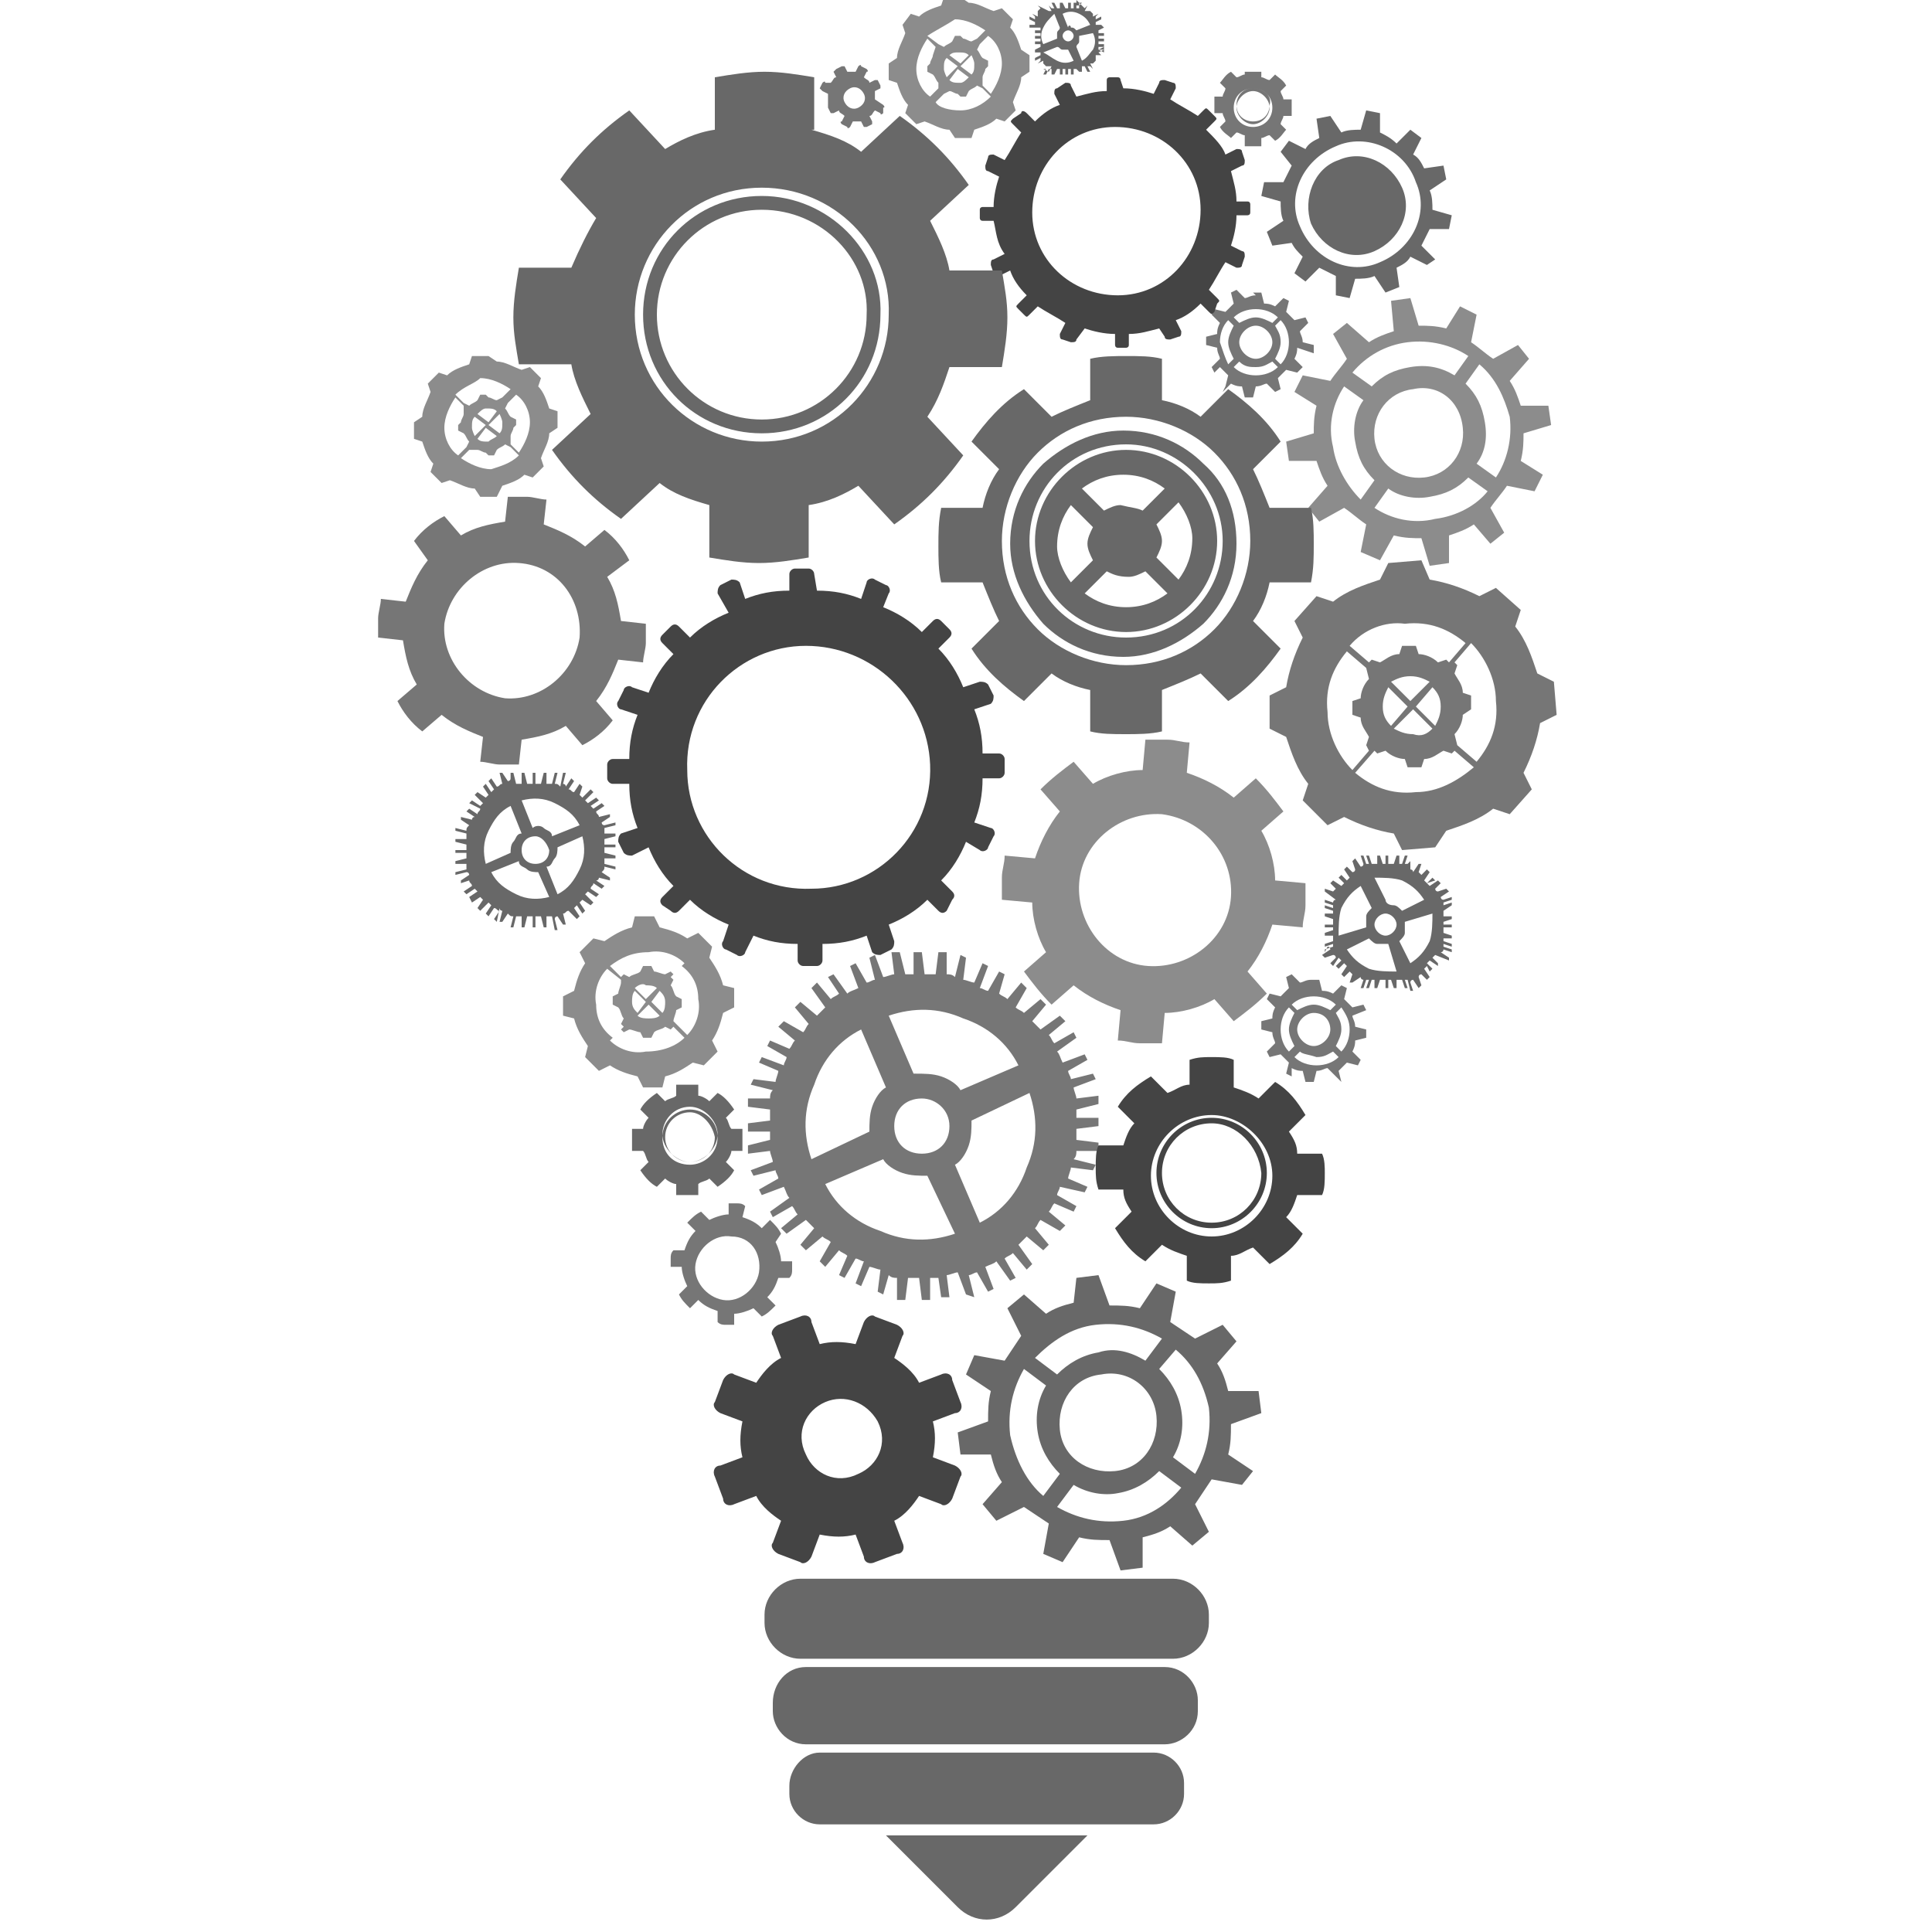 <?xml version="1.0" encoding="utf-8"?>
<!-- Generator: Adobe Illustrator 24.1.2, SVG Export Plug-In . SVG Version: 6.00 Build 0)  -->
<svg version="1.1" id="Layer_1" xmlns="http://www.w3.org/2000/svg" xmlns:xlink="http://www.w3.org/1999/xlink" x="0px" y="0px"
	 viewBox="0 0 70 70" style="enable-background:new 0 0 70 70;" xml:space="preserve">
<style type="text/css">
	.st0{fill-rule:evenodd;clip-rule:evenodd;fill:#8C8C8C;}
	.st1{fill-rule:evenodd;clip-rule:evenodd;fill:#767676;}
	.st2{fill-rule:evenodd;clip-rule:evenodd;fill:#444444;}
	.st3{fill-rule:evenodd;clip-rule:evenodd;fill:#686868;}
</style>
<path class="st0" d="M35.1,0.1c0.3,0,0.6,0.2,0.9,0.3l0.3-0.1l0.4,0.4l-0.1,0.3c0.2,0.2,0.3,0.5,0.4,0.8L37.3,2l0,0.6L37,2.8
	c0,0.3-0.2,0.6-0.3,0.9L36.8,4l-0.4,0.4l-0.3-0.1c-0.2,0.2-0.5,0.3-0.8,0.4L35.2,5l-0.6,0l-0.2-0.3c-0.3,0-0.6-0.2-0.9-0.3l-0.3,0.1
	l-0.4-0.4l0.1-0.3c-0.2-0.2-0.3-0.5-0.4-0.8l-0.3-0.1l0-0.6l0.3-0.2c0-0.3,0.2-0.6,0.3-0.9l-0.1-0.3L33,0.5l0.3,0.1
	c0.2-0.2,0.5-0.3,0.8-0.4l0.1-0.3l0.6,0L35.1,0.1L35.1,0.1z M33.6,1.3L34,1.6l0,0l0.2,0.1c0.1-0.1,0.2-0.1,0.3-0.2l0.1-0.2l0.2,0
	l0.1,0.1c0.1,0,0.2,0.1,0.3,0.1l0.2-0.1l0,0l0.3-0.3c-0.3-0.2-0.7-0.4-1.1-0.4C34.3,0.9,33.9,1.1,33.6,1.3L33.6,1.3z M34.4,2
	l0.4,0.3L35.1,2c-0.1-0.1-0.2-0.1-0.4-0.1C34.6,1.9,34.5,1.9,34.4,2L34.4,2z M34.8,2.4l0.4,0.3c0.1-0.1,0.1-0.2,0.1-0.4
	c0-0.1-0.1-0.3-0.1-0.3L34.8,2.4L34.8,2.4z M35.6,3.1l0.3,0.3c0.2-0.3,0.4-0.7,0.4-1.1c0-0.4-0.2-0.8-0.5-1l-0.3,0.3l0,0l-0.1,0.2
	c0.1,0.1,0.1,0.2,0.2,0.3l0.2,0.1l0,0.2l-0.1,0.1c0,0.1-0.1,0.2-0.1,0.3L35.6,3.1L35.6,3.1L35.6,3.1z M35.9,3.5l-0.3-0.3l0,0
	l-0.2-0.1c-0.1,0.1-0.2,0.1-0.3,0.2l-0.1,0.2l-0.2,0l-0.1-0.1c-0.1,0-0.2-0.1-0.3-0.1l-0.2,0.1l0,0l-0.3,0.3C34,3.9,34.4,4,34.8,4
	C35.2,4,35.6,3.8,35.9,3.5L35.9,3.5z M35.1,2.8l-0.4-0.3l-0.3,0.4C34.5,3,34.6,3,34.8,3C34.9,3,35,2.9,35.1,2.8L35.1,2.8z M34.7,2.4
	l-0.4-0.3c-0.1,0.1-0.1,0.2-0.1,0.4c0,0.1,0.1,0.3,0.1,0.3L34.7,2.4L34.7,2.4z M33.9,1.7l-0.3-0.3c-0.2,0.3-0.4,0.7-0.4,1.1
	c0,0.4,0.2,0.8,0.5,1L34,3.2l0,0L34,3c-0.1-0.1-0.1-0.2-0.2-0.3l-0.2-0.1l0-0.2l0.1-0.1c0-0.1,0.1-0.2,0.1-0.3L33.9,1.7L33.9,1.7z"
	/>
<path class="st0" d="M18,13.1c0.3,0,0.6,0.2,0.9,0.3l0.3-0.1l0.4,0.4L19.5,14c0.2,0.2,0.3,0.5,0.4,0.8l0.3,0.1l0,0.6l-0.3,0.2
	c0,0.3-0.2,0.6-0.3,0.9l0.1,0.3l-0.4,0.4L19,17.2c-0.2,0.2-0.5,0.3-0.8,0.4L18,18l-0.6,0l-0.2-0.3c-0.3,0-0.6-0.2-0.9-0.3l-0.3,0.1
	l-0.4-0.4l0.1-0.3c-0.2-0.2-0.3-0.5-0.4-0.8l-0.3-0.1l0-0.6l0.3-0.2c0-0.3,0.2-0.6,0.3-0.9l-0.1-0.3l0.4-0.4l0.3,0.1
	c0.2-0.2,0.5-0.3,0.8-0.4l0.1-0.3l0.6,0L18,13.1L18,13.1z M16.5,14.3l0.3,0.3l0,0l0.2,0.1c0.1-0.1,0.2-0.1,0.3-0.2l0.1-0.2l0.2,0
	l0.1,0.1c0.1,0,0.2,0.1,0.3,0.1l0.2-0.1l0,0l0.3-0.3c-0.3-0.2-0.7-0.4-1.1-0.4C17.2,13.9,16.8,14,16.5,14.3L16.5,14.3z M17.3,15
	l0.4,0.3l0.3-0.4c-0.1-0.1-0.2-0.1-0.4-0.1C17.5,14.8,17.4,14.9,17.3,15L17.3,15z M17.7,15.4l0.4,0.3c0.1-0.1,0.1-0.2,0.1-0.4
	c0-0.1-0.1-0.3-0.1-0.3L17.7,15.4L17.7,15.4z M18.5,16.1l0.3,0.3c0.2-0.3,0.4-0.7,0.4-1.1c0-0.4-0.2-0.8-0.5-1l-0.3,0.3l0,0
	l-0.1,0.2c0.1,0.1,0.1,0.2,0.2,0.3l0.2,0.1l0,0.2l-0.1,0.1c0,0.1-0.1,0.2-0.1,0.3L18.5,16.1L18.5,16.1L18.5,16.1z M18.8,16.5
	l-0.3-0.3l0,0l-0.2-0.1c-0.1,0.1-0.2,0.1-0.3,0.2l-0.1,0.2l-0.2,0l-0.1-0.1c-0.1,0-0.2-0.1-0.3-0.1L17,16.3l0,0l-0.3,0.3
	c0.3,0.2,0.7,0.4,1.1,0.4C18.1,16.9,18.5,16.8,18.8,16.5L18.8,16.5z M18,15.8l-0.4-0.3l-0.3,0.4c0.1,0.1,0.2,0.1,0.4,0.1
	C17.8,15.9,17.9,15.9,18,15.8L18,15.8z M17.6,15.4l-0.4-0.3c-0.1,0.1-0.1,0.2-0.1,0.4c0,0.1,0.1,0.3,0.1,0.3L17.6,15.4L17.6,15.4z
	 M16.8,14.7l-0.3-0.3c-0.2,0.3-0.4,0.7-0.4,1.1c0,0.4,0.2,0.8,0.5,1l0.3-0.3l0,0l0.1-0.2c-0.1-0.1-0.1-0.2-0.2-0.3l-0.2-0.1l0-0.2
	l0.1-0.1c0-0.1,0.1-0.2,0.1-0.3L16.8,14.7L16.8,14.7z"/>
<path class="st0" d="M50.4,10.9l0.7-0.1l0.3,1c0.3,0,0.6,0,1,0.1l0.5-0.8l0.6,0.3l-0.2,1c0.3,0.2,0.5,0.4,0.8,0.6l0.9-0.5l0.4,0.5
	l-0.7,0.8c0.2,0.3,0.3,0.6,0.4,0.9l1,0l0.1,0.7l-1,0.3c0,0.3,0,0.6-0.1,1l0.8,0.5l-0.3,0.6l-1-0.2c-0.2,0.3-0.4,0.5-0.6,0.8l0.5,0.9
	l-0.5,0.4L53.4,19c-0.3,0.2-0.6,0.3-0.9,0.4l0,1l-0.7,0.1l-0.3-1c-0.3,0-0.6,0-1-0.1L50,20.3L49.3,20l0.2-1
	c-0.3-0.2-0.5-0.4-0.8-0.6l-0.9,0.5l-0.4-0.5l0.7-0.8c-0.2-0.3-0.3-0.6-0.4-0.9l-1,0L46.6,16l1-0.3c0-0.3,0-0.6,0.1-1l-0.8-0.5
	l0.3-0.6l1,0.2c0.2-0.3,0.4-0.5,0.6-0.8l-0.5-0.9l0.5-0.4l0.8,0.7c0.3-0.2,0.6-0.3,0.9-0.4L50.4,10.9L50.4,10.9z M53.6,13.2
	l-0.5,0.7c0.4,0.4,0.6,0.8,0.7,1.4c0.1,0.6,0,1.1-0.3,1.5l0.7,0.5c0.4-0.6,0.6-1.4,0.5-2.2C54.5,14.4,54.2,13.7,53.6,13.2L53.6,13.2
	z M52.7,13.6l0.5-0.7c-0.6-0.4-1.4-0.6-2.2-0.5c-0.8,0.1-1.5,0.5-2,1.1l0.7,0.5c0.4-0.4,0.8-0.6,1.4-0.7
	C51.7,13.2,52.2,13.3,52.7,13.6L52.7,13.6z M50.3,17.7l-0.5,0.7c0.6,0.4,1.4,0.6,2.2,0.4c0.8-0.1,1.5-0.5,1.9-1l-0.7-0.5
	c-0.4,0.4-0.8,0.6-1.4,0.7C51.3,18.1,50.7,18,50.3,17.7L50.3,17.7z M49.3,18.1l0.5-0.7c-0.4-0.4-0.6-0.8-0.7-1.4
	c-0.1-0.5,0-1.1,0.3-1.5L48.7,14c-0.4,0.6-0.6,1.4-0.4,2.2C48.4,16.9,48.8,17.6,49.3,18.1L49.3,18.1z M51.2,14.1
	c-0.9,0.1-1.5,0.9-1.4,1.8c0.1,0.9,0.9,1.5,1.8,1.4c0.9-0.1,1.5-0.9,1.4-1.8C52.9,14.5,52.1,13.9,51.2,14.1z"/>
<path class="st0" d="M23.9,33.6c0.4,0.1,0.7,0.2,1,0.4l0.4-0.2l0.5,0.5l-0.1,0.4c0.2,0.3,0.4,0.6,0.5,1l0.4,0.1l0,0.7l-0.4,0.2
	c-0.1,0.4-0.2,0.7-0.4,1l0.2,0.4l-0.5,0.5l-0.4-0.1c-0.3,0.2-0.6,0.4-1,0.5l-0.1,0.4l-0.7,0L23.1,39c-0.4-0.1-0.7-0.2-1-0.4
	l-0.4,0.2l-0.5-0.5l0.1-0.4c-0.2-0.3-0.4-0.6-0.5-1l-0.4-0.1l0-0.7l0.4-0.2c0.1-0.4,0.2-0.7,0.4-1L21,34.5l0.5-0.5l0.4,0.1
	c0.3-0.2,0.6-0.4,1-0.5l0.1-0.4l0.7,0L23.9,33.6L23.9,33.6z M22.1,35l0.4,0.4l0.1-0.1l0.2,0.1c0.1-0.1,0.3-0.1,0.4-0.2l0.1-0.2
	l0.3,0l0.1,0.2c0.1,0,0.3,0.1,0.4,0.1l0.2-0.1l0.1,0.1l0.4-0.4c-0.3-0.3-0.8-0.5-1.3-0.4C22.9,34.5,22.5,34.7,22.1,35L22.1,35z
	 M23,35.8l0.4,0.4l0.4-0.4c-0.1-0.1-0.3-0.1-0.4-0.1C23.3,35.6,23.1,35.7,23,35.8L23,35.8z M23.6,36.3l0.4,0.4
	c0.1-0.1,0.1-0.3,0.1-0.4c0-0.2-0.1-0.3-0.2-0.4L23.6,36.3L23.6,36.3z M24.5,37.1l0.4,0.4c0.3-0.3,0.5-0.8,0.4-1.3
	c0-0.5-0.2-0.9-0.6-1.2l-0.4,0.4l0.1,0.1l-0.1,0.2c0.1,0.1,0.1,0.3,0.2,0.4l0.2,0.1l0,0.3l-0.2,0.1c0,0.1-0.1,0.3-0.1,0.4L24.5,37.1
	L24.5,37.1L24.5,37.1z M24.8,37.6l-0.4-0.4l-0.1,0.1l-0.2-0.1c-0.1,0.1-0.3,0.1-0.4,0.2l-0.1,0.2l-0.3,0l-0.1-0.2
	c-0.1,0-0.3-0.1-0.4-0.1l-0.2,0.1l-0.1-0.1l-0.4,0.4c0.3,0.3,0.8,0.5,1.3,0.4C24,38.1,24.5,37.9,24.8,37.6L24.8,37.6z M23.9,36.8
	l-0.4-0.4l-0.4,0.4c0.1,0.1,0.3,0.1,0.4,0.1S23.8,36.9,23.9,36.8L23.9,36.8z M23.4,36.3l-0.4-0.4c-0.1,0.1-0.1,0.3-0.1,0.4
	c0,0.2,0.1,0.3,0.2,0.4L23.4,36.3L23.4,36.3z M22.5,35.5L22,35.1c-0.3,0.3-0.5,0.8-0.4,1.3c0,0.5,0.2,0.9,0.6,1.2l0.4-0.4l-0.1-0.1
	l0.1-0.2c-0.1-0.1-0.1-0.3-0.2-0.4l-0.2-0.1l0-0.3l0.2-0.1c0-0.1,0.1-0.3,0.1-0.4L22.5,35.5L22.5,35.5z"/>
<path class="st0" d="M43,28c0.6,0.2,1.2,0.5,1.7,0.9l0.8-0.7c0.4,0.4,0.7,0.8,1,1.2l-0.8,0.7c0.3,0.5,0.5,1.2,0.5,1.8l1.1,0.1
	c0,0.3,0,0.5,0,0.8c0,0.3-0.1,0.5-0.1,0.8l-1.1-0.1c-0.2,0.6-0.5,1.2-0.9,1.7l0.7,0.8c-0.4,0.4-0.8,0.7-1.2,1L44,36.2
	c-0.5,0.3-1.2,0.5-1.8,0.5l-0.1,1.1c-0.3,0-0.5,0-0.8,0c-0.3,0-0.5-0.1-0.8-0.1l0.1-1.1c-0.6-0.2-1.2-0.5-1.7-0.9l-0.8,0.7
	c-0.4-0.4-0.7-0.8-1-1.2l0.8-0.7c-0.3-0.5-0.5-1.2-0.5-1.8l-1.1-0.1c0-0.3,0-0.5,0-0.8c0-0.3,0.1-0.5,0.1-0.8l1.1,0.1
	c0.2-0.6,0.5-1.2,0.9-1.7l-0.7-0.8c0.4-0.4,0.8-0.7,1.2-1l0.7,0.8c0.5-0.3,1.2-0.5,1.8-0.5l0.1-1.1c0.3,0,0.5,0,0.8,0
	c0.3,0,0.5,0.1,0.8,0.1L43,28L43,28z M42.1,29.5c-1.5-0.1-2.9,1-3,2.5c-0.1,1.5,1,2.9,2.5,3c1.5,0.1,2.9-1,3-2.5
	C44.7,31,43.6,29.7,42.1,29.5z"/>
<path class="st1" d="M35.6,34.9l0.2,0.1l-0.3,0.8c0.1,0,0.2,0.1,0.3,0.1l0.4-0.7l0.2,0.1L36.2,36c0.1,0.1,0.2,0.1,0.3,0.2l0.5-0.6
	l0.2,0.2l-0.4,0.7c0.1,0.1,0.2,0.1,0.3,0.2l0.6-0.5l0.2,0.2l-0.5,0.6c0.1,0.1,0.2,0.2,0.3,0.3l0.7-0.5l0.2,0.2l-0.6,0.5
	c0.1,0.1,0.1,0.2,0.2,0.3l0.7-0.4l0.1,0.2l-0.7,0.5c0.1,0.1,0.1,0.2,0.2,0.4l0.8-0.3l0.1,0.2l-0.7,0.4c0,0.1,0.1,0.2,0.1,0.3
	l0.8-0.2l0.1,0.2l-0.8,0.3c0,0.1,0.1,0.3,0.1,0.4l0.8-0.1l0,0.3l-0.8,0.2c0,0.1,0,0.2,0,0.3l0.8,0l0,0.3l-0.8,0.1c0,0.1,0,0.3,0,0.4
	l0.8,0.1l0,0.3l-0.8,0c0,0.1,0,0.2-0.1,0.3l0.8,0.2l-0.1,0.2l-0.8-0.1c0,0.1-0.1,0.3-0.1,0.4l0.7,0.3l-0.1,0.2L38.4,43
	c0,0.1-0.1,0.2-0.1,0.3l0.7,0.4l-0.1,0.2l-0.7-0.3c-0.1,0.1-0.1,0.2-0.2,0.3l0.6,0.5l-0.2,0.2l-0.7-0.4c-0.1,0.1-0.1,0.2-0.2,0.3
	l0.5,0.6l-0.2,0.2l-0.6-0.5c-0.1,0.1-0.2,0.2-0.3,0.3l0.5,0.7l-0.2,0.2l-0.5-0.6c-0.1,0.1-0.2,0.1-0.3,0.2l0.4,0.7l-0.2,0.1
	l-0.5-0.7c-0.1,0.1-0.2,0.1-0.4,0.2l0.3,0.8l-0.2,0.1l-0.4-0.7c-0.1,0-0.2,0.1-0.3,0.1l0.2,0.8L35,46.9l-0.3-0.8
	c-0.1,0-0.3,0.1-0.4,0.1l0.1,0.8l-0.3,0L34,46.3c-0.1,0-0.2,0-0.3,0l0,0.8l-0.3,0l-0.1-0.8c-0.1,0-0.3,0-0.4,0l-0.1,0.8l-0.3,0
	l0-0.8c-0.1,0-0.2,0-0.3-0.1L32,46.9l-0.2-0.1l0.1-0.8c-0.1,0-0.3-0.1-0.4-0.1l-0.3,0.7l-0.2-0.1l0.3-0.8c-0.1,0-0.2-0.1-0.3-0.1
	l-0.4,0.7l-0.2-0.1l0.3-0.7c-0.1-0.1-0.2-0.1-0.3-0.2l-0.5,0.6l-0.2-0.2l0.4-0.7c-0.1-0.1-0.2-0.1-0.3-0.2l-0.6,0.5l-0.2-0.2
	l0.5-0.6c-0.1-0.1-0.2-0.2-0.3-0.3l-0.7,0.5l-0.2-0.2l0.6-0.5c-0.1-0.1-0.1-0.2-0.2-0.3L28,44.1l-0.1-0.2l0.7-0.5
	c-0.1-0.1-0.1-0.2-0.2-0.4l-0.8,0.3l-0.1-0.2l0.7-0.4c0-0.1-0.1-0.2-0.1-0.3l-0.8,0.2l-0.1-0.2l0.8-0.3c0-0.1-0.1-0.3-0.1-0.4
	l-0.8,0.1l0-0.3l0.8-0.2c0-0.1,0-0.2,0-0.3l-0.8,0l0-0.3l0.8-0.1c0-0.1,0-0.3,0-0.4l-0.8-0.1l0-0.3l0.8,0c0-0.1,0-0.2,0.1-0.3
	l-0.8-0.2l0.1-0.2l0.8,0.1c0-0.1,0.1-0.3,0.1-0.4l-0.7-0.3l0.1-0.2l0.8,0.3c0-0.1,0.1-0.2,0.1-0.3l-0.7-0.4l0.1-0.2l0.7,0.3
	c0.1-0.1,0.1-0.2,0.2-0.3l-0.6-0.5l0.2-0.2l0.7,0.4c0.1-0.1,0.1-0.2,0.2-0.3l-0.5-0.6l0.2-0.2l0.6,0.5c0.1-0.1,0.2-0.2,0.3-0.3
	l-0.5-0.7l0.2-0.2l0.5,0.6c0.1-0.1,0.2-0.1,0.3-0.2L30,35.4l0.2-0.1l0.5,0.7c0.1-0.1,0.2-0.1,0.4-0.2L30.8,35l0.2-0.1l0.4,0.7
	c0.1,0,0.2-0.1,0.3-0.1l-0.2-0.8l0.2-0.1l0.3,0.8c0.1,0,0.3-0.1,0.4-0.1l-0.1-0.8l0.3,0l0.2,0.8c0.1,0,0.2,0,0.3,0l0-0.8l0.3,0
	l0.1,0.8c0.1,0,0.3,0,0.4,0l0.1-0.8l0.3,0l0,0.8c0.1,0,0.2,0,0.3,0.1l0.2-0.8l0.2,0.1l-0.1,0.8c0.1,0,0.3,0.1,0.4,0.1L35.6,34.9
	L35.6,34.9z M33.4,39.8c-0.6,0-1,0.4-1,1c0,0.6,0.4,1,1,1c0.6,0,1-0.4,1-1C34.4,40.2,33.9,39.8,33.4,39.8L33.4,39.8z M34.1,39
	c0.3,0.1,0.6,0.3,0.7,0.5l2.1-0.9c-0.4-0.8-1.1-1.4-2-1.7c-0.9-0.4-1.8-0.4-2.7-0.1l0.9,2.1C33.5,38.9,33.8,38.9,34.1,39L34.1,39z
	 M35.2,40.6c0,0.3,0,0.6-0.1,0.9c-0.1,0.3-0.3,0.6-0.5,0.7l0.9,2.1c0.8-0.4,1.4-1.1,1.7-2c0.4-0.9,0.4-1.8,0.1-2.7L35.2,40.6
	L35.2,40.6z M33.6,42.6c-0.3,0-0.6,0-0.9-0.1c-0.3-0.1-0.6-0.3-0.7-0.5l-2.1,0.9c0.4,0.8,1.1,1.4,2,1.7c0.9,0.4,1.8,0.4,2.7,0.1
	L33.6,42.6L33.6,42.6z M31.5,41c0-0.3,0-0.6,0.1-0.9c0.1-0.3,0.3-0.6,0.5-0.7l-0.9-2.1c-0.8,0.4-1.4,1.1-1.7,2
	c-0.4,0.9-0.4,1.8-0.1,2.7L31.5,41z"/>
<path class="st1" d="M26.9,44.1c0.3,0.1,0.5,0.2,0.7,0.4l0.3-0.3c0.2,0.2,0.3,0.3,0.4,0.5L28.1,45c0.1,0.2,0.2,0.5,0.2,0.7l0.4,0
	c0,0.1,0,0.2,0,0.3c0,0.1,0,0.2-0.1,0.3l-0.4,0c-0.1,0.3-0.2,0.5-0.4,0.7l0.3,0.3c-0.2,0.2-0.3,0.3-0.5,0.4l-0.3-0.3
	c-0.2,0.1-0.5,0.2-0.7,0.2l0,0.4c-0.1,0-0.2,0-0.3,0c-0.1,0-0.2,0-0.3-0.1l0-0.4c-0.3-0.1-0.5-0.2-0.7-0.4l-0.3,0.3
	c-0.2-0.2-0.3-0.3-0.4-0.5l0.3-0.3c-0.1-0.2-0.2-0.5-0.2-0.7l-0.4,0c0-0.1,0-0.2,0-0.3c0-0.1,0-0.2,0.1-0.3l0.4,0
	c0.1-0.3,0.2-0.5,0.4-0.7l-0.3-0.3c0.2-0.2,0.3-0.3,0.5-0.4l0.3,0.3c0.2-0.1,0.5-0.2,0.7-0.2l0-0.4c0.1,0,0.2,0,0.3,0
	c0.1,0,0.2,0,0.3,0.1L26.9,44.1L26.9,44.1z M26.5,44.8c-0.6-0.1-1.2,0.4-1.3,1c-0.1,0.6,0.4,1.2,1,1.3c0.6,0.1,1.2-0.4,1.3-1
	C27.6,45.4,27.2,44.8,26.5,44.8z"/>
<path class="st1" d="M45.7,2.8c0.1,0,0.2,0.1,0.3,0.1l0.2-0.2c0.1,0.1,0.3,0.2,0.4,0.4l-0.2,0.2c0,0.1,0.1,0.2,0.1,0.3l0.3,0
	c0,0.1,0,0.2,0,0.3c0,0.1,0,0.2,0,0.3l-0.3,0c0,0.1-0.1,0.2-0.1,0.3l0.2,0.2c-0.1,0.1-0.2,0.3-0.4,0.4l-0.2-0.2
	c-0.1,0-0.2,0.1-0.3,0.1v0.3c-0.1,0-0.2,0-0.3,0c-0.1,0-0.2,0-0.3,0V4.9c-0.1,0-0.2-0.1-0.3-0.1l-0.2,0.2c-0.1-0.1-0.3-0.2-0.4-0.4
	l0.2-0.2c0-0.1-0.1-0.2-0.1-0.3l-0.3,0c0-0.1,0-0.2,0-0.3c0-0.1,0-0.2,0-0.3l0.3,0c0-0.1,0.1-0.2,0.1-0.3l-0.2-0.2
	c0.1-0.1,0.2-0.3,0.4-0.4l0.2,0.2c0.1,0,0.2-0.1,0.3-0.1V2.6c0.1,0,0.2,0,0.3,0c0.1,0,0.2,0,0.3,0V2.8L45.7,2.8z M45.4,3.2
	c-0.4,0-0.6,0.3-0.6,0.6c0,0.4,0.3,0.6,0.6,0.6c0.4,0,0.6-0.3,0.6-0.6C46.1,3.5,45.8,3.2,45.4,3.2L45.4,3.2z M45.4,3.3
	c-0.3,0-0.6,0.3-0.6,0.6s0.3,0.6,0.6,0.6c0.3,0,0.6-0.3,0.6-0.6S45.7,3.3,45.4,3.3L45.4,3.3z M45.4,3.2c-0.4,0-0.7,0.3-0.7,0.7
	s0.3,0.7,0.7,0.7c0.4,0,0.7-0.3,0.7-0.7S45.8,3.2,45.4,3.2z"/>
<path class="st1" d="M30.3,2.5l0.2-0.1c0,0,0.1,0,0.1,0l0.1,0.2c0.1,0,0.2,0,0.3,0l0.1-0.2c0,0,0.1-0.1,0.1,0l0.2,0.1
	c0,0,0.1,0.1,0,0.1l-0.1,0.2c0.1,0.1,0.2,0.1,0.2,0.2l0.2-0.1c0,0,0.1,0,0.1,0l0.1,0.2c0,0,0,0.1,0,0.1l-0.2,0.1c0,0.1,0,0.2,0,0.3
	L32,3.8c0,0,0.1,0.1,0,0.1L32,4.1c0,0-0.1,0.1-0.1,0l-0.2-0.1c-0.1,0.1-0.1,0.2-0.2,0.2l0.1,0.2c0,0,0,0.1,0,0.1l-0.2,0.1
	c0,0-0.1,0-0.1,0l-0.1-0.2c-0.1,0-0.2,0-0.3,0l-0.1,0.2c0,0-0.1,0.1-0.1,0l-0.2-0.1c0,0-0.1-0.1,0-0.1l0.1-0.2
	c-0.1-0.1-0.2-0.1-0.2-0.2l-0.2,0.1c0,0-0.1,0-0.1,0l-0.1-0.2c0,0,0-0.1,0-0.1L30,3.7c0-0.1,0-0.2,0-0.3l-0.2-0.1
	c0,0-0.1-0.1-0.1-0.1L29.8,3c0,0,0.1-0.1,0.1,0L30.1,3c0.1-0.1,0.1-0.2,0.2-0.2l-0.1-0.2C30.3,2.5,30.3,2.5,30.3,2.5L30.3,2.5z
	 M30.8,3.2c-0.2,0.1-0.3,0.3-0.2,0.5c0.1,0.2,0.3,0.3,0.5,0.2c0.2-0.1,0.3-0.3,0.2-0.5C31.2,3.2,31,3.1,30.8,3.2z"/>
<path class="st1" d="M45.4,10.6l0.3,0l0.1,0.4c0.1,0,0.2,0,0.4,0.1l0.3-0.3l0.2,0.1l-0.1,0.4c0.1,0.1,0.2,0.2,0.3,0.3l0.4-0.1
	l0.1,0.2l-0.3,0.3c0,0.1,0.1,0.2,0.1,0.4l0.4,0.1l0,0.3L47,12.6c0,0.1,0,0.2-0.1,0.4l0.3,0.3L47,13.5l-0.4-0.1
	c-0.1,0.1-0.2,0.2-0.3,0.3l0.1,0.4l-0.2,0.1l-0.3-0.3c-0.1,0-0.2,0.1-0.4,0.1l-0.1,0.4l-0.3,0l-0.1-0.4c-0.1,0-0.2,0-0.4-0.1
	l-0.3,0.3L44.4,14l0.1-0.4c-0.1-0.1-0.2-0.2-0.3-0.3L44,13.5l-0.1-0.2l0.3-0.3c0-0.1-0.1-0.2-0.1-0.4l-0.4-0.1l0-0.3l0.4-0.1
	c0-0.1,0-0.2,0.1-0.4l-0.3-0.3l0.1-0.2l0.4,0.1c0.1-0.1,0.2-0.2,0.3-0.3l-0.1-0.4l0.2-0.1l0.3,0.3c0.1,0,0.2-0.1,0.4-0.1L45.4,10.6
	L45.4,10.6z M46.4,11.6l-0.2,0.2c0.1,0.2,0.2,0.3,0.2,0.6c0,0.2-0.1,0.4-0.2,0.6l0.2,0.2c0.2-0.2,0.3-0.5,0.3-0.8
	C46.7,12.1,46.6,11.8,46.4,11.6L46.4,11.6z M46.1,11.7l0.2-0.2c-0.2-0.2-0.5-0.3-0.8-0.3c-0.3,0-0.6,0.1-0.8,0.3l0.2,0.2
	c0.2-0.1,0.4-0.2,0.6-0.2C45.7,11.5,45.9,11.6,46.1,11.7L46.1,11.7z M44.9,13.1l-0.2,0.2c0.2,0.2,0.5,0.3,0.8,0.3
	c0.3,0,0.6-0.1,0.8-0.3l-0.2-0.2c-0.2,0.1-0.3,0.2-0.6,0.2C45.3,13.3,45.1,13.3,44.9,13.1L44.9,13.1z M44.5,13.2l0.2-0.2
	c-0.1-0.2-0.2-0.4-0.2-0.6c0-0.2,0.1-0.4,0.2-0.6l-0.2-0.2c-0.2,0.2-0.3,0.5-0.3,0.8C44.3,12.7,44.4,13,44.5,13.2L44.5,13.2z
	 M45.5,11.8c-0.3,0-0.6,0.3-0.6,0.6c0,0.3,0.3,0.6,0.6,0.6c0.3,0,0.6-0.3,0.6-0.6C46.1,12.1,45.8,11.8,45.5,11.8z"/>
<path class="st1" d="M47.5,35.5l0.3,0l0.1,0.4c0.1,0,0.2,0,0.4,0.1l0.3-0.3l0.2,0.1l-0.1,0.4c0.1,0.1,0.2,0.2,0.3,0.3l0.4-0.1
	l0.1,0.2L49,36.8c0,0.1,0.1,0.2,0.1,0.4l0.4,0.1l0,0.3l-0.4,0.1c0,0.1,0,0.2-0.1,0.4l0.3,0.3l-0.1,0.2l-0.4-0.1
	c-0.1,0.1-0.2,0.2-0.3,0.3l0.1,0.4L48.4,39l-0.3-0.3c-0.1,0-0.2,0.1-0.4,0.1l-0.1,0.4l-0.3,0l-0.1-0.4c-0.1,0-0.2,0-0.4-0.1L46.8,39
	l-0.2-0.1l0.1-0.4c-0.1-0.1-0.2-0.2-0.3-0.3l-0.4,0.1l-0.1-0.2l0.3-0.3c0-0.1-0.1-0.2-0.1-0.4l-0.4-0.1l0-0.3l0.4-0.1
	c0-0.1,0-0.2,0.1-0.4l-0.3-0.3l0.1-0.2l0.4,0.1c0.1-0.1,0.2-0.2,0.3-0.3l-0.1-0.4l0.2-0.1l0.3,0.3c0.1,0,0.2-0.1,0.4-0.1L47.5,35.5
	L47.5,35.5z M48.6,36.5l-0.2,0.2c0.1,0.2,0.2,0.3,0.2,0.6c0,0.2-0.1,0.4-0.2,0.6l0.2,0.2c0.2-0.2,0.3-0.5,0.3-0.8
	C48.9,37,48.8,36.8,48.6,36.5L48.6,36.5z M48.2,36.6l0.2-0.2c-0.2-0.2-0.5-0.3-0.8-0.3c-0.3,0-0.6,0.1-0.8,0.3l0.2,0.2
	c0.2-0.1,0.4-0.2,0.6-0.2C47.8,36.4,48,36.5,48.2,36.6L48.2,36.6z M47.1,38.1l-0.2,0.2c0.2,0.2,0.5,0.3,0.8,0.3
	c0.3,0,0.6-0.1,0.8-0.3l-0.2-0.2c-0.2,0.1-0.3,0.2-0.6,0.2C47.4,38.2,47.2,38.2,47.1,38.1L47.1,38.1z M46.7,38.1l0.2-0.2
	c-0.1-0.2-0.2-0.4-0.2-0.6c0-0.2,0.1-0.4,0.2-0.6l-0.2-0.2c-0.2,0.2-0.3,0.5-0.3,0.8C46.4,37.6,46.5,37.9,46.7,38.1L46.7,38.1z
	 M47.6,36.7c-0.3,0-0.6,0.3-0.6,0.6c0,0.3,0.3,0.6,0.6,0.6c0.3,0,0.6-0.3,0.6-0.6C48.2,37,48,36.7,47.6,36.7z"/>
<path class="st1" d="M19.7,19c0.5,0.2,1,0.4,1.5,0.8l0.7-0.6c0.4,0.3,0.7,0.7,0.9,1.1L22,20.9c0.3,0.5,0.4,1,0.5,1.6l0.9,0.1
	c0,0.2,0,0.5,0,0.7c0,0.2-0.1,0.5-0.1,0.7l-0.9-0.1c-0.2,0.5-0.4,1-0.8,1.5l0.6,0.7c-0.3,0.4-0.7,0.7-1.1,0.9l-0.6-0.7
	c-0.5,0.3-1,0.4-1.6,0.5l-0.1,0.9c-0.2,0-0.5,0-0.7,0c-0.2,0-0.5-0.1-0.7-0.1l0.1-0.9c-0.5-0.2-1-0.4-1.5-0.8l-0.7,0.6
	c-0.4-0.3-0.7-0.7-0.9-1.1l0.7-0.6c-0.3-0.5-0.4-1-0.5-1.6l-0.9-0.1c0-0.2,0-0.5,0-0.7c0-0.2,0.1-0.5,0.1-0.7l0.9,0.1
	c0.2-0.5,0.4-1,0.8-1.5L15,19.6c0.3-0.4,0.7-0.7,1.1-0.9l0.6,0.7c0.5-0.3,1-0.4,1.6-0.5l0.1-0.9c0.2,0,0.5,0,0.7,0
	c0.2,0,0.5,0.1,0.7,0.1L19.7,19L19.7,19z M18.8,20.4c-1.3-0.1-2.5,0.9-2.7,2.2c-0.1,1.3,0.9,2.5,2.2,2.7c1.3,0.1,2.5-0.9,2.7-2.2
	C21.1,21.7,20.2,20.5,18.8,20.4z"/>
<path class="st1" d="M51.8,21c0.6,0.1,1.2,0.3,1.8,0.6l0.6-0.3l0.9,0.8l-0.2,0.6c0.4,0.5,0.6,1.1,0.8,1.7l0.6,0.3l0.1,1.2l-0.6,0.3
	c-0.1,0.6-0.3,1.2-0.6,1.8l0.3,0.6l-0.8,0.9l-0.6-0.2c-0.5,0.4-1.1,0.6-1.7,0.8L52,30.7l-1.2,0.1l-0.3-0.6c-0.6-0.1-1.2-0.3-1.8-0.6
	l-0.6,0.3L47.2,29l0.2-0.6c-0.4-0.5-0.6-1.1-0.8-1.7L46,26.4L46,25.2l0.6-0.3c0.1-0.6,0.3-1.2,0.6-1.8l-0.3-0.6l0.8-0.9l0.6,0.2
	c0.5-0.4,1.1-0.6,1.7-0.8l0.3-0.6l1.2-0.1L51.8,21L51.8,21z M48.9,23.4l0.7,0.6l0.1-0.1L50,24c0.2-0.1,0.4-0.3,0.7-0.3l0.1-0.3
	l0.5,0l0.1,0.3c0.2,0,0.5,0.1,0.7,0.3l0.3-0.1l0.1,0.1l0.6-0.7c-0.6-0.5-1.3-0.8-2.2-0.7C50.2,22.5,49.4,22.8,48.9,23.4L48.9,23.4z
	 M50.4,24.7l0.7,0.7l0.7-0.7c-0.2-0.1-0.4-0.2-0.7-0.2C50.8,24.5,50.6,24.6,50.4,24.7L50.4,24.7z M51.3,25.6l0.7,0.7
	c0.1-0.2,0.2-0.4,0.2-0.7c0-0.3-0.1-0.5-0.3-0.7L51.3,25.6L51.3,25.6z M52.8,27l0.7,0.6c0.5-0.6,0.8-1.3,0.7-2.2
	c0-0.8-0.4-1.6-0.9-2.1L52.7,24l0.1,0.1l-0.1,0.3c0.1,0.2,0.3,0.4,0.3,0.7l0.3,0.1l0,0.5L53,25.9c0,0.2-0.1,0.5-0.3,0.7L52.8,27
	L52.8,27L52.8,27z M53.4,27.8l-0.7-0.6l-0.1,0.1l-0.3-0.1c-0.2,0.1-0.4,0.3-0.7,0.3l-0.1,0.3l-0.5,0l-0.1-0.3
	c-0.2,0-0.5-0.1-0.7-0.3l-0.3,0.1l-0.1-0.1L49.1,28c0.6,0.5,1.3,0.8,2.2,0.7C52.1,28.7,52.8,28.3,53.4,27.8L53.4,27.8z M51.9,26.4
	l-0.7-0.7l-0.7,0.7c0.2,0.1,0.4,0.2,0.7,0.2C51.5,26.7,51.7,26.6,51.9,26.4L51.9,26.4z M51,25.6l-0.7-0.7c-0.1,0.2-0.2,0.4-0.2,0.7
	c0,0.3,0.1,0.5,0.3,0.7L51,25.6L51,25.6z M49.5,24.2l-0.7-0.6c-0.5,0.6-0.8,1.3-0.7,2.2c0,0.8,0.4,1.6,0.9,2.1l0.6-0.7L49.5,27
	l0.1-0.3c-0.1-0.2-0.3-0.4-0.3-0.7L49,25.9l0-0.5l0.3-0.1c0-0.2,0.1-0.5,0.3-0.7L49.5,24.2L49.5,24.2z"/>
<path class="st2" d="M28.2,48l0.8-0.3c0.2-0.1,0.4,0,0.4,0.2l0.3,0.8c0.4-0.1,0.8-0.1,1.3,0l0.3-0.8c0.1-0.2,0.3-0.3,0.4-0.2
	l0.8,0.3c0.2,0.1,0.3,0.3,0.2,0.4l-0.3,0.8c0.3,0.2,0.7,0.5,0.9,0.9l0.8-0.3c0.2-0.1,0.4,0,0.4,0.2l0.3,0.8c0.1,0.2,0,0.4-0.2,0.4
	l-0.8,0.3c0.1,0.4,0.1,0.8,0,1.3l0.8,0.3c0.2,0.1,0.3,0.3,0.2,0.4l-0.3,0.8c-0.1,0.2-0.3,0.3-0.4,0.2l-0.8-0.3
	c-0.2,0.3-0.5,0.7-0.9,0.9l0.3,0.8c0.1,0.2,0,0.4-0.2,0.4l-0.8,0.3c-0.2,0.1-0.4,0-0.4-0.2l-0.3-0.8c-0.4,0.1-0.8,0.1-1.3,0
	l-0.3,0.8c-0.1,0.2-0.3,0.3-0.4,0.2l-0.8-0.3c-0.2-0.1-0.3-0.3-0.2-0.4l0.3-0.8c-0.3-0.2-0.7-0.5-0.9-0.9l-0.8,0.3
	c-0.2,0.1-0.4,0-0.4-0.2l-0.3-0.8c-0.1-0.2,0-0.4,0.2-0.4l0.8-0.3c-0.1-0.4-0.1-0.8,0-1.3l-0.8-0.3c-0.2-0.1-0.3-0.3-0.2-0.4
	l0.3-0.8c0.1-0.2,0.3-0.3,0.4-0.2l0.8,0.3c0.2-0.3,0.5-0.7,0.9-0.9L28,48.4C27.9,48.3,28,48.1,28.2,48L28.2,48z M29.9,50.8
	c-0.7,0.3-1.1,1.1-0.7,1.9c0.3,0.7,1.1,1.1,1.9,0.7c0.7-0.3,1.1-1.1,0.7-1.9C31.4,50.8,30.6,50.5,29.9,50.8z"/>
<path class="st2" d="M44.7,39.4c0.3,0.1,0.6,0.2,0.9,0.4l0.6-0.6c0.5,0.3,0.8,0.7,1.1,1.2l-0.6,0.6c0.2,0.3,0.3,0.5,0.3,0.8l0.9,0
	C48,42,48,42.3,48,42.5c0,0.3,0,0.6-0.1,0.8l-0.9,0c-0.1,0.3-0.2,0.6-0.4,0.8l0.6,0.6c-0.3,0.5-0.7,0.8-1.2,1.1l-0.6-0.6
	c-0.3,0.1-0.5,0.3-0.8,0.3v0.9c-0.3,0.1-0.5,0.1-0.8,0.1c-0.3,0-0.6,0-0.8-0.1v-0.9c-0.3-0.1-0.6-0.2-0.9-0.4l-0.6,0.6
	c-0.5-0.3-0.8-0.7-1.1-1.2l0.6-0.6c-0.2-0.3-0.3-0.5-0.3-0.8l-0.9,0c-0.1-0.3-0.1-0.5-0.1-0.8c0-0.3,0-0.6,0.1-0.8l0.9,0
	c0.1-0.3,0.2-0.6,0.4-0.8l-0.6-0.6c0.3-0.5,0.7-0.8,1.2-1.1l0.6,0.6c0.3-0.1,0.5-0.3,0.8-0.3v-0.9c0.3-0.1,0.5-0.1,0.8-0.1
	c0.3,0,0.6,0,0.8,0.1V39.4L44.7,39.4z M43.9,40.5c-1.1,0-2,0.9-2,2c0,1.1,0.9,2,2,2c1.1,0,2-0.9,2-2C45.9,41.4,45,40.5,43.9,40.5
	L43.9,40.5z M43.9,40.7c-1,0-1.8,0.8-1.8,1.8c0,1,0.8,1.8,1.8,1.8c1,0,1.8-0.8,1.8-1.8C45.6,41.5,44.8,40.7,43.9,40.7L43.9,40.7z
	 M43.9,40.4c-1.2,0-2.2,1-2.2,2.2s1,2.2,2.2,2.2c1.2,0,2.2-1,2.2-2.2S45,40.4,43.9,40.4z"/>
<path class="st2" d="M40.7,3.2c0.4,0,0.8,0.1,1.1,0.2L42,3c0-0.1,0.1-0.1,0.2-0.1l0.3,0.1c0.1,0,0.1,0.1,0.1,0.2l-0.2,0.4
	c0.3,0.2,0.7,0.4,1,0.6L43.6,4c0.1-0.1,0.1-0.1,0.2,0l0.2,0.2c0.1,0.1,0.1,0.1,0,0.2l-0.3,0.3C44,5,44.3,5.3,44.4,5.6l0.4-0.2
	c0.1,0,0.2,0,0.2,0.1l0.1,0.3c0,0.1,0,0.2-0.1,0.2l-0.4,0.2c0.1,0.4,0.2,0.7,0.2,1.1l0.4,0c0.1,0,0.1,0.1,0.1,0.1l0,0.3
	c0,0.1-0.1,0.1-0.1,0.1l-0.4,0c0,0.4-0.1,0.8-0.2,1.1l0.4,0.2c0.1,0,0.1,0.1,0.1,0.2l-0.1,0.3c0,0.1-0.1,0.1-0.2,0.1l-0.4-0.2
	c-0.2,0.3-0.4,0.7-0.6,1l0.3,0.3c0.1,0.1,0.1,0.1,0,0.2L44,11.3c-0.1,0.1-0.1,0.1-0.2,0L43.5,11c-0.3,0.3-0.6,0.5-0.9,0.6l0.2,0.4
	c0,0.1,0,0.2-0.1,0.2l-0.3,0.1c-0.1,0-0.2,0-0.2-0.1L42,11.9c-0.4,0.1-0.7,0.2-1.1,0.2l0,0.4c0,0.1-0.1,0.1-0.1,0.1l-0.3,0
	c-0.1,0-0.1-0.1-0.1-0.1l0-0.4c-0.4,0-0.8-0.1-1.1-0.2L39,12.3c0,0.1-0.1,0.1-0.2,0.1l-0.3-0.1c-0.1,0-0.1-0.1-0.1-0.2l0.2-0.4
	c-0.3-0.2-0.7-0.4-1-0.6l-0.3,0.3c-0.1,0.1-0.1,0.1-0.2,0l-0.2-0.2c-0.1-0.1-0.1-0.1,0-0.2l0.3-0.3c-0.3-0.3-0.5-0.6-0.6-0.9
	l-0.4,0.2c-0.1,0-0.2,0-0.2-0.1l-0.1-0.3c0-0.1,0-0.2,0.1-0.2l0.4-0.2C36.1,8.8,36.1,8.4,36,8l-0.4,0c-0.1,0-0.1-0.1-0.1-0.1l0-0.3
	c0-0.1,0.1-0.1,0.1-0.1l0.4,0c0-0.4,0.1-0.8,0.2-1.1l-0.4-0.2c-0.1,0-0.1-0.1-0.1-0.2l0.1-0.3c0-0.1,0.1-0.1,0.2-0.1l0.4,0.2
	c0.2-0.3,0.4-0.7,0.6-1l-0.3-0.3c-0.1-0.1-0.1-0.1,0-0.2L37,4.1C37,4,37.1,4,37.2,4.1l0.3,0.3c0.3-0.3,0.6-0.5,0.9-0.6l-0.2-0.4
	c0-0.1,0-0.2,0.1-0.2L38.6,3c0.1,0,0.2,0,0.2,0.1L39,3.5c0.4-0.1,0.7-0.2,1.1-0.2l0-0.4c0-0.1,0.1-0.1,0.1-0.1l0.3,0
	c0.1,0,0.1,0.1,0.1,0.1L40.7,3.2L40.7,3.2z M40.4,4.6c-1.7,0-3,1.4-3,3.1c0,1.7,1.4,3,3.1,3c1.7,0,3-1.4,3-3.1
	C43.5,5.9,42.1,4.6,40.4,4.6z"/>
<path class="st2" d="M29.6,21.4c0.6,0,1.1,0.1,1.6,0.3l0.2-0.6c0-0.1,0.2-0.2,0.3-0.1l0.4,0.2c0.1,0,0.2,0.2,0.1,0.3L32,22
	c0.5,0.2,1,0.5,1.4,0.9l0.4-0.4c0.1-0.1,0.2-0.1,0.3,0l0.3,0.3c0.1,0.1,0.1,0.2,0,0.3L34,23.5c0.4,0.4,0.7,0.9,0.9,1.4l0.6-0.2
	c0.1,0,0.2,0,0.3,0.1l0.2,0.4c0,0.1,0,0.2-0.1,0.3l-0.6,0.2c0.2,0.5,0.3,1,0.3,1.6l0.6,0c0.1,0,0.2,0.1,0.2,0.2l0,0.5
	c0,0.1-0.1,0.2-0.2,0.2l-0.6,0c0,0.6-0.1,1.1-0.3,1.6l0.6,0.2c0.1,0,0.2,0.2,0.1,0.3l-0.2,0.4c0,0.1-0.2,0.2-0.3,0.1L35,30.5
	c-0.2,0.5-0.5,1-0.9,1.4l0.4,0.4c0.1,0.1,0.1,0.2,0,0.3L34.3,33c-0.1,0.1-0.2,0.1-0.3,0l-0.4-0.4c-0.4,0.4-0.9,0.7-1.4,0.9l0.2,0.6
	c0,0.1,0,0.2-0.1,0.3l-0.4,0.2c-0.1,0-0.2,0-0.3-0.1l-0.2-0.6c-0.5,0.2-1,0.3-1.6,0.3l0,0.6c0,0.1-0.1,0.2-0.2,0.2l-0.5,0
	c-0.1,0-0.2-0.1-0.2-0.2l0-0.6c-0.6,0-1.1-0.1-1.6-0.3L27,34.5c0,0.1-0.2,0.2-0.3,0.1l-0.4-0.2c-0.1,0-0.2-0.2-0.1-0.3l0.2-0.6
	c-0.5-0.2-1-0.5-1.4-0.9l-0.4,0.4c-0.1,0.1-0.2,0.1-0.3,0L24,32.8c-0.1-0.1-0.1-0.2,0-0.3l0.4-0.4c-0.4-0.4-0.7-0.9-0.9-1.4L22.9,31
	c-0.1,0-0.2,0-0.3-0.1l-0.2-0.4c0-0.1,0-0.2,0.1-0.3l0.6-0.2c-0.2-0.5-0.3-1-0.3-1.6l-0.6,0c-0.1,0-0.2-0.1-0.2-0.2l0-0.5
	c0-0.1,0.1-0.2,0.2-0.2l0.6,0c0-0.6,0.1-1.1,0.3-1.6l-0.6-0.2c-0.1,0-0.2-0.2-0.1-0.3l0.2-0.4c0-0.1,0.2-0.2,0.3-0.1l0.6,0.2
	c0.2-0.5,0.5-1,0.9-1.4l-0.4-0.4c-0.1-0.1-0.1-0.2,0-0.3l0.3-0.3c0.1-0.1,0.2-0.1,0.3,0l0.4,0.4c0.4-0.4,0.9-0.7,1.4-0.9L26,21.5
	c0-0.1,0-0.2,0.1-0.3l0.4-0.2c0.1,0,0.2,0,0.3,0.1l0.2,0.6c0.5-0.2,1-0.3,1.6-0.3l0-0.6c0-0.1,0.1-0.2,0.2-0.2l0.5,0
	c0.1,0,0.2,0.1,0.2,0.2L29.6,21.4L29.6,21.4z M29.2,23.4c-2.4,0-4.4,2-4.3,4.5c0,2.4,2,4.4,4.5,4.3c2.4,0,4.4-2,4.3-4.5
	C33.6,25.3,31.6,23.4,29.2,23.4z"/>
<g>
	<path class="st3" d="M29,57.2h13.5c0.7,0,1.3,0.6,1.3,1.3v0.3c0,0.7-0.6,1.3-1.3,1.3H29c-0.7,0-1.3-0.6-1.3-1.3v-0.3
		C27.7,57.8,28.3,57.2,29,57.2z"/>
	<path class="st3" d="M29.2,60.4h13c0.7,0,1.2,0.6,1.2,1.2V62c0,0.7-0.6,1.2-1.2,1.2h-13c-0.7,0-1.2-0.6-1.2-1.2v-0.3
		C28,61,28.5,60.4,29.2,60.4z"/>
	<path class="st3" d="M29.7,63.5h12.1c0.6,0,1.1,0.5,1.1,1.1V65c0,0.6-0.5,1.1-1.1,1.1H29.7c-0.6,0-1.1-0.5-1.1-1.1v-0.3
		C28.6,64.1,29.1,63.5,29.7,63.5z"/>
	<path class="st3" d="M39.4,66.5l-2.6,2.6c-0.6,0.6-1.5,0.6-2.1,0l-2.6-2.6H39.4z"/>
</g>
<path class="st3" d="M39,46.3l0.8-0.1l0.4,1.1c0.4,0,0.7,0,1.1,0.1l0.6-0.9l0.7,0.3l-0.2,1.1c0.3,0.2,0.6,0.4,0.9,0.6l1-0.5l0.5,0.6
	l-0.7,0.8c0.2,0.3,0.3,0.6,0.4,1l1.1,0l0.1,0.8l-1.1,0.4c0,0.4,0,0.7-0.1,1.1l0.9,0.6L45,53.8l-1.1-0.2c-0.2,0.3-0.4,0.6-0.6,0.9
	l0.5,1L43.2,56l-0.8-0.7c-0.3,0.2-0.6,0.3-1,0.4l0,1.1l-0.8,0.1l-0.4-1.1c-0.4,0-0.7,0-1.1-0.1l-0.6,0.9l-0.7-0.3l0.2-1.1
	c-0.3-0.2-0.6-0.4-0.9-0.6l-1,0.5l-0.5-0.6l0.7-0.8c-0.2-0.3-0.3-0.6-0.4-1l-1.1,0l-0.1-0.8l1.1-0.4c0-0.4,0-0.7,0.1-1.1l-0.9-0.6
	l0.3-0.7l1.1,0.2c0.2-0.3,0.4-0.6,0.6-0.9l-0.5-1l0.6-0.5l0.8,0.7c0.3-0.2,0.6-0.3,1-0.4L39,46.3L39,46.3z M42.6,48.9L42,49.6
	c0.4,0.4,0.7,0.9,0.8,1.5c0.1,0.6,0,1.2-0.3,1.7l0.8,0.6c0.4-0.7,0.6-1.5,0.5-2.4C43.6,50.1,43.2,49.4,42.6,48.9L42.6,48.9z
	 M41.5,49.3l0.6-0.8c-0.7-0.4-1.5-0.6-2.4-0.5c-0.9,0.1-1.6,0.6-2.2,1.2l0.8,0.6c0.4-0.4,0.9-0.7,1.5-0.8C40.4,48.8,41,49,41.5,49.3
	L41.5,49.3z M38.9,53.8l-0.6,0.8c0.7,0.4,1.5,0.6,2.4,0.5c0.9-0.1,1.6-0.6,2.1-1.2l-0.8-0.6c-0.4,0.4-0.9,0.7-1.5,0.8
	C40,54.2,39.4,54.1,38.9,53.8L38.9,53.8z M37.8,54.2l0.6-0.8c-0.4-0.4-0.7-0.9-0.8-1.5c-0.1-0.6,0-1.2,0.3-1.7l-0.8-0.6
	c-0.4,0.7-0.6,1.5-0.5,2.4C36.8,52.9,37.2,53.7,37.8,54.2L37.8,54.2z M39.9,49.8c-1,0.1-1.6,1-1.5,2c0.1,1,1,1.6,2,1.5
	c1-0.1,1.6-1,1.5-2C41.8,50.3,40.9,49.6,39.9,49.8z"/>
<path class="st3" d="M25.3,39.7c0.1,0,0.3,0.1,0.4,0.2l0.3-0.3c0.2,0.1,0.4,0.3,0.6,0.6l-0.3,0.3c0.1,0.1,0.1,0.3,0.2,0.4l0.4,0
	c0,0.1,0,0.3,0,0.4c0,0.1,0,0.3,0,0.4l-0.4,0c0,0.1-0.1,0.3-0.2,0.4l0.3,0.3c-0.1,0.2-0.3,0.4-0.6,0.6l-0.3-0.3
	c-0.1,0.1-0.3,0.1-0.4,0.2v0.4c-0.1,0-0.3,0-0.4,0c-0.1,0-0.3,0-0.4,0v-0.4c-0.1,0-0.3-0.1-0.4-0.2l-0.3,0.3
	c-0.2-0.1-0.4-0.3-0.6-0.6l0.3-0.3c-0.1-0.1-0.1-0.3-0.2-0.4l-0.4,0c0-0.1,0-0.3,0-0.4c0-0.1,0-0.3,0-0.4l0.4,0
	c0-0.1,0.1-0.3,0.2-0.4l-0.3-0.3c0.1-0.2,0.3-0.4,0.6-0.6l0.3,0.3c0.1-0.1,0.3-0.1,0.4-0.2v-0.4c0.1,0,0.3,0,0.4,0
	c0.1,0,0.3,0,0.4,0V39.7L25.3,39.7z M25,40.2c-0.5,0-1,0.4-1,1s0.4,1,1,1c0.5,0,1-0.4,1-1S25.5,40.2,25,40.2L25,40.2z M25,40.3
	c-0.5,0-0.9,0.4-0.9,0.9c0,0.5,0.4,0.9,0.9,0.9c0.5,0,0.9-0.4,0.9-0.9C25.8,40.7,25.4,40.3,25,40.3L25,40.3z M25,40.1
	c-0.6,0-1,0.5-1,1s0.5,1,1,1s1-0.5,1-1S25.5,40.1,25,40.1z"/>
<path class="st3" d="M29.4,4.7c0.7,0.2,1.3,0.4,1.8,0.8l1.4-1.3c1,0.7,1.8,1.5,2.5,2.5l-1.4,1.3c0.3,0.6,0.6,1.2,0.7,1.8l1.9,0
	c0.1,0.6,0.2,1.1,0.2,1.7c0,0.6-0.1,1.2-0.2,1.8l-1.9,0c-0.2,0.6-0.4,1.2-0.8,1.8l1.3,1.4c-0.7,1-1.5,1.8-2.5,2.5l-1.3-1.4
	c-0.5,0.3-1.1,0.6-1.8,0.7v1.9c-0.6,0.1-1.2,0.2-1.8,0.2c-0.6,0-1.2-0.1-1.8-0.2v-1.9c-0.7-0.2-1.3-0.4-1.8-0.8l-1.4,1.3
	c-1-0.7-1.8-1.5-2.5-2.5l1.4-1.3c-0.3-0.6-0.6-1.2-0.7-1.8l-1.9,0c-0.1-0.6-0.2-1.1-0.2-1.7c0-0.6,0.1-1.2,0.2-1.8l1.9,0
	C21,9,21.3,8.4,21.6,7.9l-1.3-1.4c0.7-1,1.5-1.8,2.5-2.5l1.3,1.4c0.5-0.3,1.1-0.6,1.8-0.7V2.8c0.6-0.1,1.2-0.2,1.8-0.2
	c0.6,0,1.2,0.1,1.8,0.2V4.7L29.4,4.7z M27.6,7.1c-2.4,0-4.3,1.9-4.3,4.3c0,2.4,1.9,4.3,4.3,4.3c2.4,0,4.3-1.9,4.3-4.3
	C32,9.1,30,7.1,27.6,7.1L27.6,7.1z M27.6,7.6c-2.1,0-3.8,1.7-3.8,3.8c0,2.1,1.7,3.8,3.8,3.8c2.1,0,3.8-1.7,3.8-3.8
	C31.5,9.4,29.8,7.6,27.6,7.6L27.6,7.6z M27.6,6.8c-2.6,0-4.6,2.1-4.6,4.6c0,2.6,2.1,4.6,4.6,4.6c2.6,0,4.6-2.1,4.6-4.6
	C32.3,8.9,30.2,6.8,27.6,6.8z"/>
<path class="st3" d="M48.5,5.8c0.9-0.4,1.9,0.1,2.3,1c0.4,0.9-0.1,1.9-1,2.3c-0.9,0.4-1.9-0.1-2.3-1C47.2,7.2,47.6,6.1,48.5,5.8
	L48.5,5.8z M47.7,4.3L47.8,5c-0.2,0.1-0.4,0.2-0.5,0.4l-0.6-0.3l-0.3,0.4L46.8,6c-0.1,0.2-0.2,0.4-0.3,0.6l-0.7,0l-0.1,0.5l0.7,0.2
	c0,0.2,0,0.5,0.1,0.7l-0.6,0.4l0.2,0.5l0.7-0.1C46.9,9,47,9.1,47.2,9.3l-0.3,0.6l0.4,0.3l0.5-0.5c0.2,0.1,0.4,0.2,0.6,0.3l0,0.7
	l0.5,0.1l0.2-0.7c0.2,0,0.5,0,0.7-0.1l0.4,0.6l0.5-0.2l-0.1-0.7c0.2-0.1,0.4-0.2,0.5-0.4l0.6,0.3L52,9.4l-0.5-0.5
	c0.1-0.2,0.2-0.4,0.3-0.6l0.7,0l0.1-0.5l-0.7-0.2c0-0.2,0-0.5-0.1-0.7l0.6-0.4L52.3,6l-0.7,0.1c-0.1-0.2-0.2-0.4-0.4-0.5l0.3-0.6
	l-0.4-0.3l-0.5,0.5C50.4,5,50.2,4.9,50,4.8l0-0.7L49.5,4l-0.2,0.7c-0.2,0-0.5,0-0.7,0.1l-0.4-0.6L47.7,4.3L47.7,4.3z M48.4,5.3
	c-1.2,0.5-1.8,1.8-1.3,2.9c0.5,1.2,1.8,1.8,2.9,1.3c1.2-0.5,1.8-1.8,1.3-2.9C50.9,5.4,49.5,4.8,48.4,5.3z"/>
<path class="st3" d="M39.2,0.1L39.2,0.1l0,0.2c0,0,0,0,0.1,0l0.1-0.1l0,0l-0.1,0.2c0,0,0.1,0,0.1,0l0.1-0.1l0,0l-0.1,0.1
	c0,0,0,0,0.1,0l0.1-0.1l0,0l-0.1,0.1c0,0,0,0,0.1,0.1l0.1-0.1l0,0l-0.1,0.1c0,0,0,0,0,0.1l0.2-0.1l0,0l-0.1,0.1c0,0,0,0.1,0,0.1
	l0.2-0.1l0,0.1l-0.2,0.1c0,0,0,0,0,0.1l0.2,0L40,1l-0.2,0.1c0,0,0,0.1,0,0.1l0.2,0l0,0.1l-0.2,0c0,0,0,0,0,0.1l0.2,0l0,0.1l-0.2,0
	c0,0,0,0.1,0,0.1l0.2,0l0,0.1l-0.2,0c0,0,0,0,0,0.1L40,1.7l0,0.1l-0.2,0c0,0,0,0.1,0,0.1L40,1.8l0,0.1l-0.2-0.1c0,0,0,0,0,0.1
	L39.9,2l0,0L39.7,2c0,0,0,0.1,0,0.1l0.1,0.1l0,0l-0.1-0.1c0,0,0,0,0,0.1l0.1,0.1l0,0l-0.1-0.1c0,0,0,0-0.1,0.1l0.1,0.1l0,0l-0.1-0.1
	c0,0,0,0-0.1,0l0.1,0.2l0,0l-0.1-0.1c0,0-0.1,0-0.1,0l0.1,0.2l-0.1,0l-0.1-0.2c0,0,0,0-0.1,0l0,0.2l-0.1,0L39,2.5c0,0-0.1,0-0.1,0
	l0,0.2l-0.1,0l0-0.2c0,0,0,0-0.1,0l0,0.2l-0.1,0l0-0.2c0,0-0.1,0-0.1,0l0,0.2l-0.1,0l0-0.2c0,0,0,0-0.1,0l-0.1,0.2l-0.1,0l0-0.2
	c0,0-0.1,0-0.1,0l-0.1,0.2l-0.1,0l0.1-0.2c0,0,0,0-0.1,0L38,2.6l0,0l0.1-0.2c0,0-0.1,0-0.1,0l-0.1,0.1l0,0l0.1-0.1c0,0,0,0-0.1,0
	l-0.1,0.1l0,0l0.1-0.1c0,0,0,0-0.1-0.1l-0.1,0.1l0,0l0.1-0.1c0,0,0,0,0-0.1l-0.2,0.1l0,0l0.1-0.1c0,0,0-0.1,0-0.1l-0.2,0.1l0-0.1
	l0.2-0.1c0,0,0,0,0-0.1l-0.2,0l0-0.1l0.2-0.1c0,0,0-0.1,0-0.1l-0.2,0l0-0.1l0.2,0c0,0,0,0,0-0.1l-0.2,0l0-0.1l0.2,0c0,0,0-0.1,0-0.1
	l-0.2,0l0-0.1l0.2,0c0,0,0,0,0-0.1L37.3,1l0-0.1l0.2,0c0,0,0-0.1,0-0.1l-0.2-0.1l0-0.1l0.2,0.1c0,0,0,0,0-0.1l-0.1-0.1l0,0l0.2,0.1
	c0,0,0-0.1,0-0.1l-0.1-0.1l0,0l0.1,0.1c0,0,0,0,0-0.1l-0.1-0.1l0,0l0.1,0.1c0,0,0,0,0.1-0.1l-0.1-0.1l0,0L38,0.4c0,0,0,0,0.1,0
	l-0.1-0.2l0,0l0.1,0.1c0,0,0.1,0,0.1,0l-0.1-0.2l0.1,0l0.1,0.2c0,0,0,0,0.1,0l0-0.2l0.1,0l0.1,0.2c0,0,0.1,0,0.1,0l0-0.2l0.1,0
	l0,0.2c0,0,0,0,0.1,0l0-0.2l0.1,0l0,0.2c0,0,0.1,0,0.1,0l0-0.2l0.1,0l0,0.2c0,0,0,0,0.1,0L39,0L39,0l0,0.2c0,0,0.1,0,0.1,0L39.2,0.1
	L39.2,0.1z M38.7,1.1c-0.1,0-0.2,0.1-0.2,0.2c0,0.1,0.1,0.2,0.2,0.2c0.1,0,0.2-0.1,0.2-0.2C38.9,1.2,38.8,1.1,38.7,1.1L38.7,1.1z
	 M38.8,1C38.9,1,38.9,1,39,1.1l0.5-0.2c-0.1-0.2-0.2-0.3-0.4-0.4s-0.4-0.1-0.6,0l0.2,0.5C38.7,0.9,38.8,0.9,38.8,1L38.8,1z
	 M39.1,1.3c0,0.1,0,0.1,0,0.2c0,0.1-0.1,0.1-0.1,0.2l0.2,0.5c0.2-0.1,0.3-0.3,0.4-0.4c0.1-0.2,0.1-0.4,0-0.6L39.1,1.3L39.1,1.3z
	 M38.7,1.8c-0.1,0-0.1,0-0.2,0c-0.1,0-0.1-0.1-0.2-0.1l-0.5,0.2C38,2,38.1,2.1,38.3,2.2c0.2,0.1,0.4,0.1,0.6,0L38.7,1.8L38.7,1.8z
	 M38.3,1.4c0-0.1,0-0.1,0-0.2c0-0.1,0.1-0.1,0.1-0.2l-0.2-0.5C38,0.7,37.9,0.8,37.8,1c-0.1,0.2-0.1,0.4,0,0.6L38.3,1.4z"/>
<path class="st3" d="M51.1,31.2L51.1,31.2l0,0.3c0,0,0.1,0,0.1,0.1l0.2-0.3l0.1,0l-0.1,0.3c0,0,0.1,0.1,0.1,0.1l0.2-0.2l0.1,0.1
	l-0.2,0.3c0,0,0.1,0.1,0.1,0.1l0.2-0.2l0.1,0.1L51.7,32c0,0,0.1,0.1,0.1,0.1l0.3-0.2l0.1,0.1l-0.2,0.2c0,0,0,0.1,0.1,0.1l0.3-0.1
	l0.1,0.1l-0.3,0.2c0,0,0,0.1,0.1,0.1l0.3-0.1l0,0.1l-0.3,0.1c0,0,0,0.1,0,0.1l0.3-0.1l0,0.1L52.3,33c0,0.1,0,0.1,0,0.2l0.3,0l0,0.1
	l-0.3,0.1c0,0,0,0.1,0,0.1l0.3,0l0,0.1l-0.3,0c0,0.1,0,0.1,0,0.2l0.3,0.1l0,0.1l-0.3,0c0,0,0,0.1,0,0.1l0.3,0.1l0,0.1l-0.3-0.1
	c0,0.1,0,0.1,0,0.1l0.3,0.1l0,0.1l-0.3-0.1c0,0,0,0.1-0.1,0.1l0.3,0.2l0,0.1L52,34.6c0,0-0.1,0.1-0.1,0.1l0.2,0.2L52.1,35l-0.3-0.2
	c0,0-0.1,0.1-0.1,0.1l0.2,0.2l-0.1,0.1L51.7,35c0,0-0.1,0.1-0.1,0.1l0.2,0.3l-0.1,0.1l-0.2-0.2c0,0-0.1,0-0.1,0.1l0.1,0.3l-0.1,0.1
	l-0.2-0.3c0,0-0.1,0-0.1,0.1l0.1,0.3l-0.1,0L51,35.5c0,0-0.1,0-0.1,0l0.1,0.3l-0.1,0l-0.1-0.3c-0.1,0-0.1,0-0.2,0l0,0.3l-0.1,0
	l-0.1-0.3c0,0-0.1,0-0.1,0l0,0.3l-0.1,0l0-0.3c-0.1,0-0.1,0-0.2,0l-0.1,0.3l-0.1,0l0-0.3c0,0-0.1,0-0.1,0l-0.1,0.3l-0.1,0l0.1-0.3
	c0,0-0.1,0-0.1,0l-0.1,0.3l-0.1,0l0.1-0.3c0,0-0.1,0-0.1-0.1L49,35.6l-0.1,0l0.1-0.3c0,0-0.1-0.1-0.1-0.1l-0.2,0.2l-0.1-0.1l0.2-0.3
	c0,0-0.1-0.1-0.1-0.1l-0.2,0.2l-0.1-0.1l0.2-0.2c0,0-0.1-0.1-0.1-0.1L48.3,35l-0.1-0.1l0.2-0.2c0,0,0-0.1-0.1-0.1l-0.3,0.1l-0.1-0.1
	l0.3-0.2c0,0,0-0.1-0.1-0.1L48,34.5l0-0.1l0.3-0.1c0,0,0-0.1,0-0.1l-0.3,0.1l0-0.1l0.3-0.1c0-0.1,0-0.1,0-0.2l-0.3,0l0-0.1l0.3-0.1
	c0,0,0-0.1,0-0.1l-0.3,0l0-0.1l0.3,0c0-0.1,0-0.1,0-0.2l-0.3-0.1l0-0.1l0.3,0c0,0,0-0.1,0-0.1l-0.3-0.1l0-0.1l0.3,0.1
	c0-0.1,0-0.1,0-0.1l-0.3-0.1l0-0.1l0.3,0.1c0,0,0-0.1,0.1-0.1L48,32.3l0-0.1l0.3,0.1c0,0,0.1-0.1,0.1-0.1L48.2,32l0.1-0.1l0.3,0.2
	c0,0,0.1-0.1,0.1-0.1l-0.2-0.2l0.1-0.1l0.2,0.2c0,0,0.1-0.1,0.1-0.1l-0.2-0.3l0.1-0.1l0.2,0.2c0,0,0.1,0,0.1-0.1l-0.1-0.3l0.1-0.1
	l0.2,0.3c0,0,0.1,0,0.1-0.1l-0.1-0.3l0.1,0l0.1,0.3c0,0,0.1,0,0.1,0l-0.1-0.3l0.1,0l0.1,0.3c0.1,0,0.1,0,0.2,0l0-0.3l0.1,0l0.1,0.3
	c0,0,0.1,0,0.1,0l0-0.3l0.1,0l0,0.3c0.1,0,0.1,0,0.2,0l0.1-0.3l0.1,0l0,0.3c0,0,0.1,0,0.1,0l0.1-0.3l0.1,0l-0.1,0.3c0,0,0.1,0,0.1,0
	L51.1,31.2L51.1,31.2z M50.2,33.1c-0.2,0-0.4,0.2-0.4,0.4c0,0.2,0.2,0.4,0.4,0.4c0.2,0,0.4-0.2,0.4-0.4
	C50.6,33.3,50.4,33.1,50.2,33.1L50.2,33.1z M50.5,32.8c0.1,0,0.2,0.1,0.3,0.2l0.8-0.4c-0.2-0.3-0.4-0.5-0.8-0.7
	c-0.3-0.1-0.7-0.1-1-0.1l0.4,0.8C50.2,32.7,50.3,32.8,50.5,32.8L50.5,32.8z M50.9,33.4c0,0.1,0,0.2,0,0.4c0,0.1-0.1,0.2-0.2,0.3
	l0.4,0.8c0.3-0.2,0.5-0.4,0.7-0.8c0.1-0.3,0.1-0.7,0.1-1L50.9,33.4L50.9,33.4z M50.3,34.2c-0.1,0-0.2,0-0.4,0
	c-0.1,0-0.2-0.1-0.3-0.2l-0.8,0.4c0.2,0.3,0.4,0.5,0.8,0.7c0.3,0.1,0.7,0.1,1,0.1L50.3,34.2L50.3,34.2z M49.5,33.6
	c0-0.1,0-0.2,0-0.4c0-0.1,0.1-0.2,0.2-0.3l-0.4-0.8c-0.3,0.2-0.5,0.4-0.7,0.8c-0.1,0.3-0.1,0.7-0.1,1L49.5,33.6z"/>
<path class="st3" d="M20.4,28l0.1,0l-0.1,0.4c0,0,0.1,0,0.1,0.1l0.2-0.3l0.1,0.1l-0.2,0.3c0.1,0,0.1,0.1,0.2,0.1l0.2-0.3l0.1,0.1
	L21,28.8c0,0,0.1,0.1,0.1,0.1l0.3-0.3l0.1,0.1L21.2,29c0,0,0.1,0.1,0.1,0.1l0.3-0.2l0.1,0.1l-0.3,0.2c0,0,0.1,0.1,0.1,0.1l0.3-0.2
	l0.1,0.1l-0.3,0.2c0,0.1,0.1,0.1,0.1,0.2l0.4-0.1l0,0.1l-0.3,0.2c0,0,0,0.1,0.1,0.1l0.4-0.1l0,0.1l-0.4,0.1c0,0.1,0,0.1,0,0.2l0.4,0
	l0,0.1l-0.4,0.1c0,0.1,0,0.1,0,0.2l0.4,0l0,0.1l-0.4,0c0,0.1,0,0.1,0,0.2l0.4,0.1l0,0.1l-0.4,0c0,0.1,0,0.1,0,0.2l0.4,0.1l0,0.1
	l-0.4-0.1c0,0.1,0,0.1-0.1,0.2l0.3,0.2l0,0.1l-0.4-0.1c0,0,0,0.1-0.1,0.1l0.3,0.2l-0.1,0.1l-0.3-0.2c0,0.1-0.1,0.1-0.1,0.2l0.3,0.2
	l-0.1,0.1l-0.3-0.2c0,0-0.1,0.1-0.1,0.1l0.3,0.3l-0.1,0.1l-0.3-0.2c0,0-0.1,0.1-0.1,0.1l0.2,0.3l-0.1,0.1l-0.2-0.3
	c0,0-0.1,0.1-0.1,0.1l0.2,0.3l-0.1,0.1L20.6,33c-0.1,0-0.1,0.1-0.2,0.1l0.1,0.4l-0.1,0l-0.2-0.3c0,0-0.1,0-0.1,0.1l0.1,0.4l-0.1,0
	L20,33.2c-0.1,0-0.1,0-0.2,0l0,0.4l-0.1,0l-0.1-0.4c-0.1,0-0.1,0-0.2,0l0,0.4l-0.1,0l0-0.4c-0.1,0-0.1,0-0.2,0l-0.1,0.4l-0.1,0
	l0-0.4c-0.1,0-0.1,0-0.2,0l-0.1,0.4l-0.1,0l0.1-0.4c-0.1,0-0.1,0-0.2-0.1l-0.2,0.3l-0.1,0l0.1-0.4c0,0-0.1,0-0.1-0.1L18,33.4
	l-0.1-0.1l0.2-0.3c-0.1,0-0.1-0.1-0.2-0.1l-0.2,0.3l-0.1-0.1l0.2-0.3c0,0-0.1-0.1-0.1-0.1l-0.3,0.3l-0.1-0.1l0.2-0.3
	c0,0-0.1-0.1-0.1-0.1l-0.3,0.2L17,32.5l0.3-0.2c0,0-0.1-0.1-0.1-0.1l-0.3,0.2l-0.1-0.1l0.3-0.2c0-0.1-0.1-0.1-0.1-0.2L16.7,32l0-0.1
	l0.3-0.2c0,0,0-0.1-0.1-0.1l-0.4,0.1l0-0.1l0.4-0.1c0-0.1,0-0.1,0-0.2l-0.4,0l0-0.1l0.4-0.1c0-0.1,0-0.1,0-0.2l-0.4,0l0-0.1l0.4,0
	c0-0.1,0-0.1,0-0.2l-0.4-0.1l0-0.1l0.4,0c0-0.1,0-0.1,0-0.2l-0.4-0.1l0-0.1l0.4,0.1c0-0.1,0-0.1,0.1-0.2l-0.3-0.2l0-0.1l0.4,0.1
	c0,0,0-0.1,0.1-0.1l-0.3-0.2l0.1-0.1l0.3,0.2c0-0.1,0.1-0.1,0.1-0.2L17,29.1l0.1-0.1l0.3,0.2c0,0,0.1-0.1,0.1-0.1l-0.3-0.3l0.1-0.1
	l0.3,0.2c0,0,0.1-0.1,0.1-0.1l-0.2-0.3l0.1-0.1l0.2,0.3c0,0,0.1-0.1,0.1-0.1l-0.2-0.3l0.1-0.1l0.2,0.3c0.1,0,0.1-0.1,0.2-0.1
	l-0.1-0.4l0.1,0l0.2,0.3c0,0,0.1,0,0.1-0.1L18.5,28l0.1,0l0.1,0.4c0.1,0,0.1,0,0.2,0l0-0.4l0.1,0l0.1,0.4c0.1,0,0.1,0,0.2,0l0-0.4
	l0.1,0l0,0.4c0.1,0,0.1,0,0.2,0l0.1-0.4l0.1,0l0,0.4c0.1,0,0.1,0,0.2,0l0.1-0.4l0.1,0l-0.1,0.4c0.1,0,0.1,0,0.2,0.1L20.4,28L20.4,28
	z M19.4,30.3c-0.3,0-0.5,0.2-0.5,0.5c0,0.3,0.2,0.5,0.5,0.5c0.3,0,0.5-0.2,0.5-0.5C19.8,30.5,19.6,30.3,19.4,30.3L19.4,30.3z
	 M19.7,30c0.1,0.1,0.3,0.1,0.3,0.3l1-0.4c-0.2-0.4-0.5-0.6-0.9-0.8c-0.4-0.2-0.8-0.2-1.2-0.1l0.4,1C19.4,29.9,19.6,29.9,19.7,30
	L19.7,30z M20.2,30.7c0,0.1,0,0.3-0.1,0.4c-0.1,0.1-0.1,0.3-0.3,0.3l0.4,1c0.4-0.2,0.6-0.5,0.8-0.9c0.2-0.4,0.2-0.8,0.1-1.2
	L20.2,30.7L20.2,30.7z M19.5,31.6c-0.1,0-0.3,0-0.4-0.1c-0.1-0.1-0.3-0.1-0.3-0.3l-1,0.4c0.2,0.4,0.5,0.6,0.9,0.8
	c0.4,0.2,0.8,0.2,1.2,0.1L19.5,31.6L19.5,31.6z M18.5,30.9c0-0.1,0-0.3,0.1-0.4c0.1-0.1,0.1-0.3,0.3-0.3l-0.4-1
	c-0.4,0.2-0.6,0.5-0.8,0.9c-0.2,0.4-0.2,0.8-0.1,1.2L18.5,30.9z"/>
<path class="st3" d="M42.1,14.5c0.5,0.1,1,0.3,1.4,0.6l1-1c0.7,0.5,1.4,1.1,1.9,1.9l-1,1c0.2,0.4,0.4,0.9,0.6,1.4l1.5,0
	c0.1,0.4,0.1,0.9,0.1,1.3c0,0.5,0,0.9-0.1,1.4l-1.5,0c-0.1,0.5-0.3,1-0.6,1.4l1,1c-0.5,0.7-1.1,1.4-1.9,1.9l-1-1
	c-0.4,0.2-0.9,0.4-1.4,0.6v1.5c-0.4,0.1-0.9,0.1-1.3,0.1c-0.5,0-0.9,0-1.3-0.1v-1.5c-0.5-0.1-1-0.3-1.4-0.6l-1,1
	c-0.7-0.5-1.4-1.1-1.9-1.9l1-1c-0.2-0.4-0.4-0.9-0.6-1.4l-1.5,0c-0.1-0.4-0.1-0.9-0.1-1.3c0-0.5,0-0.9,0.1-1.4l1.5,0
	c0.1-0.5,0.3-1,0.6-1.4l-1-1c0.5-0.7,1.1-1.4,1.9-1.9l1,1c0.4-0.2,0.9-0.4,1.4-0.6V13c0.4-0.1,0.9-0.1,1.3-0.1c0.5,0,0.9,0,1.3,0.1
	V14.5L42.1,14.5z M42.7,18.2L41.9,19c0.1,0.2,0.2,0.4,0.2,0.6c0,0.2-0.1,0.4-0.2,0.6l0.8,0.8c0.3-0.4,0.5-0.9,0.5-1.5
	C43.2,19.1,43,18.6,42.7,18.2L42.7,18.2z M40.1,20.7l-0.8,0.8c0.4,0.3,0.9,0.5,1.5,0.5c0.6,0,1.1-0.2,1.5-0.5l-0.8-0.8
	c-0.2,0.1-0.4,0.2-0.6,0.2C40.5,20.9,40.3,20.8,40.1,20.7L40.1,20.7z M38.8,21.1l0.8-0.8c-0.1-0.2-0.2-0.4-0.2-0.6
	c0-0.2,0.1-0.4,0.2-0.6l-0.8-0.8c-0.3,0.4-0.5,0.9-0.5,1.5C38.3,20.2,38.5,20.7,38.8,21.1L38.8,21.1z M41.4,18.5l0.8-0.8
	c-0.4-0.3-0.9-0.5-1.5-0.5c-0.6,0-1.1,0.2-1.5,0.5l0.8,0.8c0.2-0.1,0.4-0.2,0.6-0.2C41,18.4,41.2,18.4,41.4,18.5L41.4,18.5z
	 M40.8,15.1c-1.3,0-2.4,0.5-3.2,1.3c-0.8,0.8-1.3,2-1.3,3.2c0,1.3,0.5,2.4,1.3,3.2c0.8,0.8,2,1.3,3.2,1.3c1.3,0,2.4-0.5,3.2-1.3
	c0.8-0.8,1.3-2,1.3-3.2c0-1.3-0.5-2.4-1.3-3.2C43.2,15.6,42,15.1,40.8,15.1L40.8,15.1z M43.6,16.8c-0.7-0.7-1.7-1.2-2.9-1.2
	c-1.1,0-2.1,0.5-2.9,1.2c-0.7,0.7-1.2,1.7-1.2,2.9c0,1.1,0.5,2.1,1.2,2.9c0.7,0.7,1.7,1.2,2.9,1.2c1.1,0,2.1-0.5,2.9-1.2
	c0.7-0.7,1.2-1.7,1.2-2.9C44.8,18.5,44.4,17.5,43.6,16.8L43.6,16.8z M40.8,16.3c-1.8,0-3.3,1.5-3.3,3.3c0,1.8,1.5,3.3,3.3,3.3
	c1.8,0,3.3-1.5,3.3-3.3C44.1,17.8,42.6,16.3,40.8,16.3L40.8,16.3z M40.8,16.1c-2,0-3.5,1.6-3.5,3.5c0,2,1.6,3.5,3.5,3.5
	c2,0,3.5-1.6,3.5-3.5C44.3,17.7,42.7,16.1,40.8,16.1z"/>
</svg>
